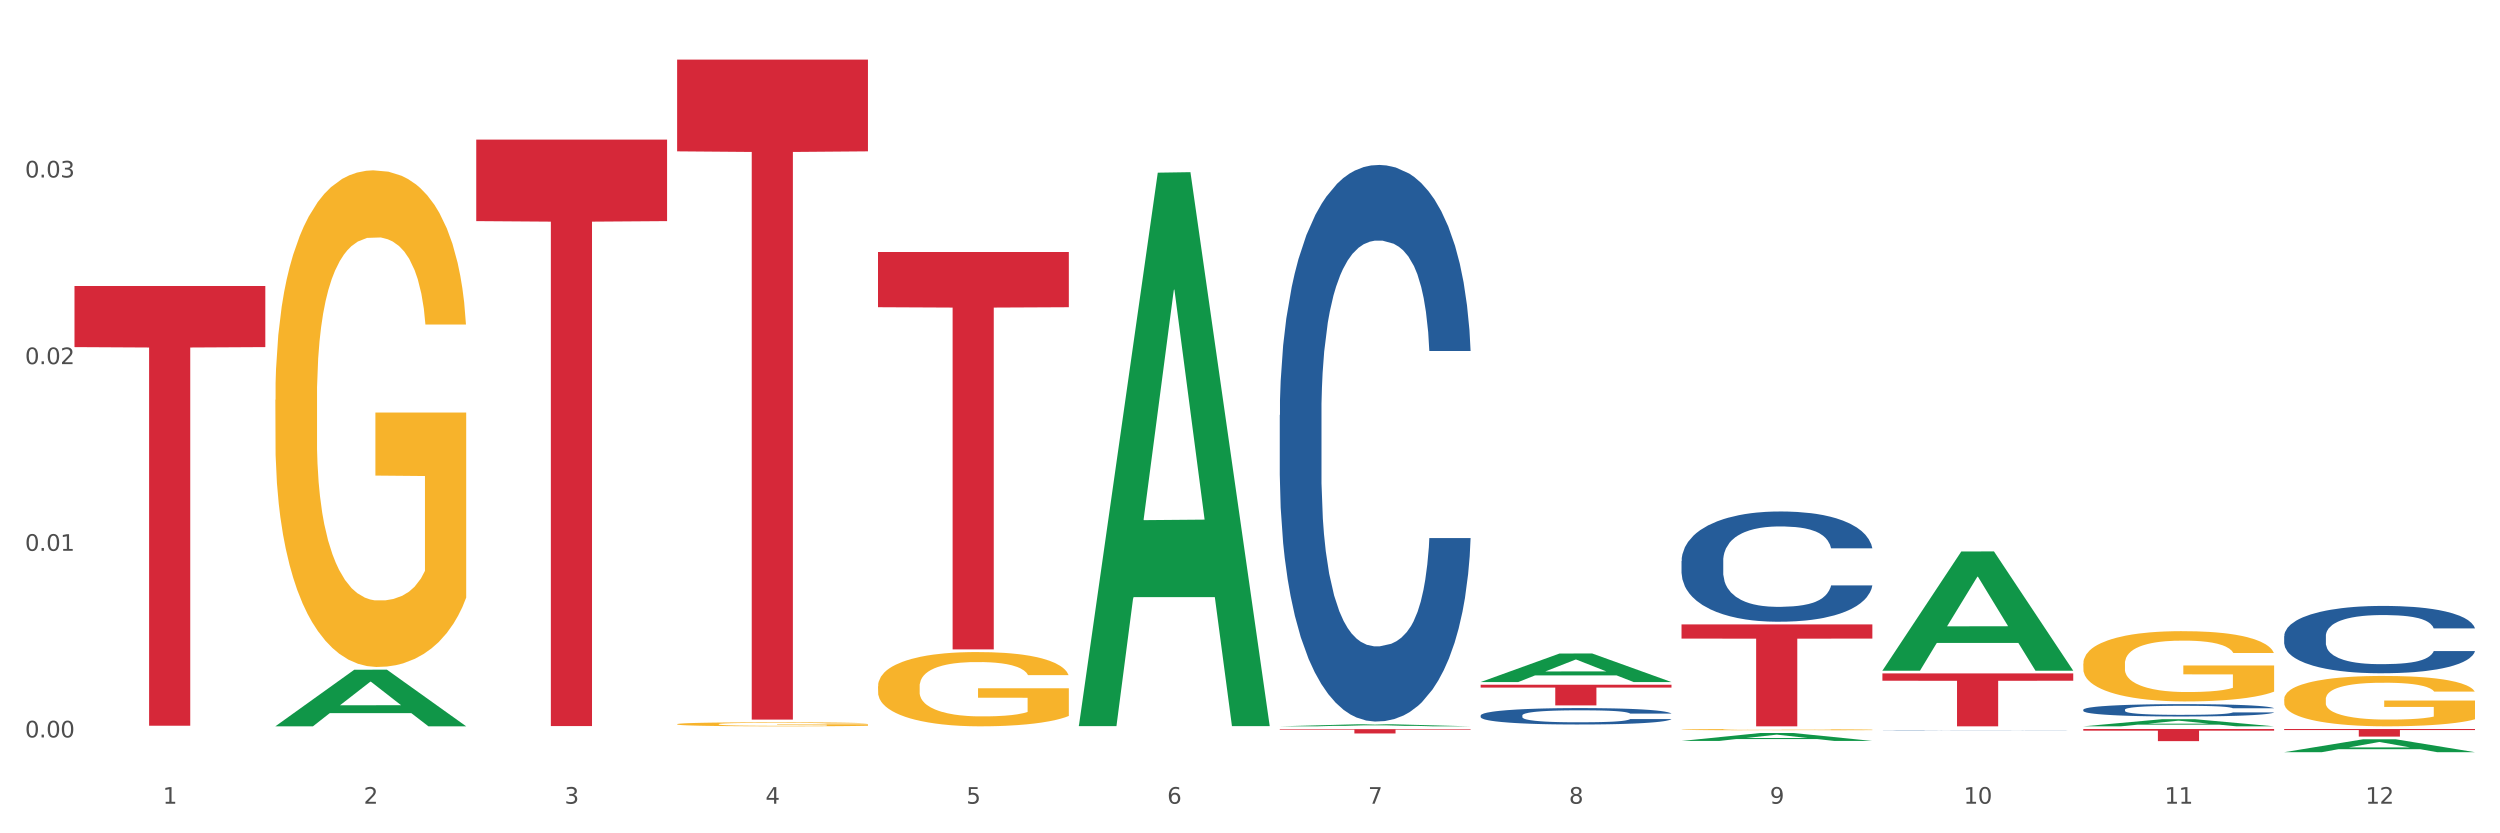 <?xml version="1.0" encoding="utf-8" standalone="no"?>
<!DOCTYPE svg PUBLIC "-//W3C//DTD SVG 1.1//EN"
  "http://www.w3.org/Graphics/SVG/1.1/DTD/svg11.dtd">
<svg xmlns:xlink="http://www.w3.org/1999/xlink" width="1080pt" height="360pt" viewBox="0 0 1080 360" xmlns="http://www.w3.org/2000/svg" version="1.1">
 <rect x="0" y="0" width="1080" height="360" fill="#333333" stroke="none"/>
 <defs>
  <style type="text/css">*{stroke-linejoin: round; stroke-linecap: butt}</style>
 </defs>
 <g id="figure_1">
  <g id="patch_1">
   <path d="M 0 360 
L 1080 360 
L 1080 0 
L 0 0 
z
" style="fill: #ffffff; stroke: #ffffff; stroke-linejoin: miter"/>
  </g>
  <g id="axes_1">
   <g id="matplotlib.axis_1">
    <g id="xtick_1">
     <g id="text_1">
      <!-- 1 -->
      <g style="fill: #4d4d4d" transform="translate(70.342 347.204) scale(0.096 -0.096)">
       <defs>
        <path id="DejaVuSans-31" d="M 794 531 
L 1825 531 
L 1825 4091 
L 703 3866 
L 703 4441 
L 1819 4666 
L 2450 4666 
L 2450 531 
L 3481 531 
L 3481 0 
L 794 0 
L 794 531 
z
" transform="scale(0.016)"/>
       </defs>
       <use xlink:href="#DejaVuSans-31"/>
      </g>
     </g>
    </g>
    <g id="xtick_2">
     <g id="text_2">
      <!-- 2 -->
      <g style="fill: #4d4d4d" transform="translate(157.122 347.204) scale(0.096 -0.096)">
       <defs>
        <path id="DejaVuSans-32" d="M 1228 531 
L 3431 531 
L 3431 0 
L 469 0 
L 469 531 
Q 828 903 1448 1529 
Q 2069 2156 2228 2338 
Q 2531 2678 2651 2914 
Q 2772 3150 2772 3378 
Q 2772 3750 2511 3984 
Q 2250 4219 1831 4219 
Q 1534 4219 1204 4116 
Q 875 4013 500 3803 
L 500 4441 
Q 881 4594 1212 4672 
Q 1544 4750 1819 4750 
Q 2544 4750 2975 4387 
Q 3406 4025 3406 3419 
Q 3406 3131 3298 2873 
Q 3191 2616 2906 2266 
Q 2828 2175 2409 1742 
Q 1991 1309 1228 531 
z
" transform="scale(0.016)"/>
       </defs>
       <use xlink:href="#DejaVuSans-32"/>
      </g>
     </g>
    </g>
    <g id="xtick_3">
     <g id="text_3">
      <!-- 3 -->
      <g style="fill: #4d4d4d" transform="translate(243.902 347.204) scale(0.096 -0.096)">
       <defs>
        <path id="DejaVuSans-33" d="M 2597 2516 
Q 3050 2419 3304 2112 
Q 3559 1806 3559 1356 
Q 3559 666 3084 287 
Q 2609 -91 1734 -91 
Q 1441 -91 1130 -33 
Q 819 25 488 141 
L 488 750 
Q 750 597 1062 519 
Q 1375 441 1716 441 
Q 2309 441 2620 675 
Q 2931 909 2931 1356 
Q 2931 1769 2642 2001 
Q 2353 2234 1838 2234 
L 1294 2234 
L 1294 2753 
L 1863 2753 
Q 2328 2753 2575 2939 
Q 2822 3125 2822 3475 
Q 2822 3834 2567 4026 
Q 2313 4219 1838 4219 
Q 1578 4219 1281 4162 
Q 984 4106 628 3988 
L 628 4550 
Q 988 4650 1302 4700 
Q 1616 4750 1894 4750 
Q 2613 4750 3031 4423 
Q 3450 4097 3450 3541 
Q 3450 3153 3228 2886 
Q 3006 2619 2597 2516 
z
" transform="scale(0.016)"/>
       </defs>
       <use xlink:href="#DejaVuSans-33"/>
      </g>
     </g>
    </g>
    <g id="xtick_4">
     <g id="text_4">
      <!-- 4 -->
      <g style="fill: #4d4d4d" transform="translate(330.683 347.204) scale(0.096 -0.096)">
       <defs>
        <path id="DejaVuSans-34" d="M 2419 4116 
L 825 1625 
L 2419 1625 
L 2419 4116 
z
M 2253 4666 
L 3047 4666 
L 3047 1625 
L 3713 1625 
L 3713 1100 
L 3047 1100 
L 3047 0 
L 2419 0 
L 2419 1100 
L 313 1100 
L 313 1709 
L 2253 4666 
z
" transform="scale(0.016)"/>
       </defs>
       <use xlink:href="#DejaVuSans-34"/>
      </g>
     </g>
    </g>
    <g id="xtick_5">
     <g id="text_5">
      <!-- 5 -->
      <g style="fill: #4d4d4d" transform="translate(417.463 347.204) scale(0.096 -0.096)">
       <defs>
        <path id="DejaVuSans-35" d="M 691 4666 
L 3169 4666 
L 3169 4134 
L 1269 4134 
L 1269 2991 
Q 1406 3038 1543 3061 
Q 1681 3084 1819 3084 
Q 2600 3084 3056 2656 
Q 3513 2228 3513 1497 
Q 3513 744 3044 326 
Q 2575 -91 1722 -91 
Q 1428 -91 1123 -41 
Q 819 9 494 109 
L 494 744 
Q 775 591 1075 516 
Q 1375 441 1709 441 
Q 2250 441 2565 725 
Q 2881 1009 2881 1497 
Q 2881 1984 2565 2268 
Q 2250 2553 1709 2553 
Q 1456 2553 1204 2497 
Q 953 2441 691 2322 
L 691 4666 
z
" transform="scale(0.016)"/>
       </defs>
       <use xlink:href="#DejaVuSans-35"/>
      </g>
     </g>
    </g>
    <g id="xtick_6">
     <g id="text_6">
      <!-- 6 -->
      <g style="fill: #4d4d4d" transform="translate(504.243 347.204) scale(0.096 -0.096)">
       <defs>
        <path id="DejaVuSans-36" d="M 2113 2584 
Q 1688 2584 1439 2293 
Q 1191 2003 1191 1497 
Q 1191 994 1439 701 
Q 1688 409 2113 409 
Q 2538 409 2786 701 
Q 3034 994 3034 1497 
Q 3034 2003 2786 2293 
Q 2538 2584 2113 2584 
z
M 3366 4563 
L 3366 3988 
Q 3128 4100 2886 4159 
Q 2644 4219 2406 4219 
Q 1781 4219 1451 3797 
Q 1122 3375 1075 2522 
Q 1259 2794 1537 2939 
Q 1816 3084 2150 3084 
Q 2853 3084 3261 2657 
Q 3669 2231 3669 1497 
Q 3669 778 3244 343 
Q 2819 -91 2113 -91 
Q 1303 -91 875 529 
Q 447 1150 447 2328 
Q 447 3434 972 4092 
Q 1497 4750 2381 4750 
Q 2619 4750 2861 4703 
Q 3103 4656 3366 4563 
z
" transform="scale(0.016)"/>
       </defs>
       <use xlink:href="#DejaVuSans-36"/>
      </g>
     </g>
    </g>
    <g id="xtick_7">
     <g id="text_7">
      <!-- 7 -->
      <g style="fill: #4d4d4d" transform="translate(591.024 347.204) scale(0.096 -0.096)">
       <defs>
        <path id="DejaVuSans-37" d="M 525 4666 
L 3525 4666 
L 3525 4397 
L 1831 0 
L 1172 0 
L 2766 4134 
L 525 4134 
L 525 4666 
z
" transform="scale(0.016)"/>
       </defs>
       <use xlink:href="#DejaVuSans-37"/>
      </g>
     </g>
    </g>
    <g id="xtick_8">
     <g id="text_8">
      <!-- 8 -->
      <g style="fill: #4d4d4d" transform="translate(677.804 347.204) scale(0.096 -0.096)">
       <defs>
        <path id="DejaVuSans-38" d="M 2034 2216 
Q 1584 2216 1326 1975 
Q 1069 1734 1069 1313 
Q 1069 891 1326 650 
Q 1584 409 2034 409 
Q 2484 409 2743 651 
Q 3003 894 3003 1313 
Q 3003 1734 2745 1975 
Q 2488 2216 2034 2216 
z
M 1403 2484 
Q 997 2584 770 2862 
Q 544 3141 544 3541 
Q 544 4100 942 4425 
Q 1341 4750 2034 4750 
Q 2731 4750 3128 4425 
Q 3525 4100 3525 3541 
Q 3525 3141 3298 2862 
Q 3072 2584 2669 2484 
Q 3125 2378 3379 2068 
Q 3634 1759 3634 1313 
Q 3634 634 3220 271 
Q 2806 -91 2034 -91 
Q 1263 -91 848 271 
Q 434 634 434 1313 
Q 434 1759 690 2068 
Q 947 2378 1403 2484 
z
M 1172 3481 
Q 1172 3119 1398 2916 
Q 1625 2713 2034 2713 
Q 2441 2713 2670 2916 
Q 2900 3119 2900 3481 
Q 2900 3844 2670 4047 
Q 2441 4250 2034 4250 
Q 1625 4250 1398 4047 
Q 1172 3844 1172 3481 
z
" transform="scale(0.016)"/>
       </defs>
       <use xlink:href="#DejaVuSans-38"/>
      </g>
     </g>
    </g>
    <g id="xtick_9">
     <g id="text_9">
      <!-- 9 -->
      <g style="fill: #4d4d4d" transform="translate(764.584 347.204) scale(0.096 -0.096)">
       <defs>
        <path id="DejaVuSans-39" d="M 703 97 
L 703 672 
Q 941 559 1184 500 
Q 1428 441 1663 441 
Q 2288 441 2617 861 
Q 2947 1281 2994 2138 
Q 2813 1869 2534 1725 
Q 2256 1581 1919 1581 
Q 1219 1581 811 2004 
Q 403 2428 403 3163 
Q 403 3881 828 4315 
Q 1253 4750 1959 4750 
Q 2769 4750 3195 4129 
Q 3622 3509 3622 2328 
Q 3622 1225 3098 567 
Q 2575 -91 1691 -91 
Q 1453 -91 1209 -44 
Q 966 3 703 97 
z
M 1959 2075 
Q 2384 2075 2632 2365 
Q 2881 2656 2881 3163 
Q 2881 3666 2632 3958 
Q 2384 4250 1959 4250 
Q 1534 4250 1286 3958 
Q 1038 3666 1038 3163 
Q 1038 2656 1286 2365 
Q 1534 2075 1959 2075 
z
" transform="scale(0.016)"/>
       </defs>
       <use xlink:href="#DejaVuSans-39"/>
      </g>
     </g>
    </g>
    <g id="xtick_10">
     <g id="text_10">
      <!-- 10 -->
      <g style="fill: #4d4d4d" transform="translate(848.311 347.204) scale(0.096 -0.096)">
       <defs>
        <path id="DejaVuSans-30" d="M 2034 4250 
Q 1547 4250 1301 3770 
Q 1056 3291 1056 2328 
Q 1056 1369 1301 889 
Q 1547 409 2034 409 
Q 2525 409 2770 889 
Q 3016 1369 3016 2328 
Q 3016 3291 2770 3770 
Q 2525 4250 2034 4250 
z
M 2034 4750 
Q 2819 4750 3233 4129 
Q 3647 3509 3647 2328 
Q 3647 1150 3233 529 
Q 2819 -91 2034 -91 
Q 1250 -91 836 529 
Q 422 1150 422 2328 
Q 422 3509 836 4129 
Q 1250 4750 2034 4750 
z
" transform="scale(0.016)"/>
       </defs>
       <use xlink:href="#DejaVuSans-31"/>
       <use xlink:href="#DejaVuSans-30" transform="translate(63.623 0)"/>
      </g>
     </g>
    </g>
    <g id="xtick_11">
     <g id="text_11">
      <!-- 11 -->
      <g style="fill: #4d4d4d" transform="translate(935.091 347.204) scale(0.096 -0.096)">
       <use xlink:href="#DejaVuSans-31"/>
       <use xlink:href="#DejaVuSans-31" transform="translate(63.623 0)"/>
      </g>
     </g>
    </g>
    <g id="xtick_12">
     <g id="text_12">
      <!-- 12 -->
      <g style="fill: #4d4d4d" transform="translate(1021.871 347.204) scale(0.096 -0.096)">
       <use xlink:href="#DejaVuSans-31"/>
       <use xlink:href="#DejaVuSans-32" transform="translate(63.623 0)"/>
      </g>
     </g>
    </g>
    <g id="xtick_13"/>
    <g id="xtick_14"/>
    <g id="xtick_15"/>
    <g id="xtick_16"/>
    <g id="xtick_17"/>
    <g id="xtick_18"/>
    <g id="xtick_19"/>
    <g id="xtick_20"/>
    <g id="xtick_21"/>
    <g id="xtick_22"/>
    <g id="xtick_23"/>
   </g>
   <g id="matplotlib.axis_2">
    <g id="ytick_1">
     <g id="text_13">
      <!-- 0.00 -->
      <g style="fill: #4d4d4d" transform="translate(10.8 318.578) scale(0.096 -0.096)">
       <defs>
        <path id="DejaVuSans-2e" d="M 684 794 
L 1344 794 
L 1344 0 
L 684 0 
L 684 794 
z
" transform="scale(0.016)"/>
       </defs>
       <use xlink:href="#DejaVuSans-30"/>
       <use xlink:href="#DejaVuSans-2e" transform="translate(63.623 0)"/>
       <use xlink:href="#DejaVuSans-30" transform="translate(95.41 0)"/>
       <use xlink:href="#DejaVuSans-30" transform="translate(159.033 0)"/>
      </g>
     </g>
    </g>
    <g id="ytick_2">
     <g id="text_14">
      <!-- 0.01 -->
      <g style="fill: #4d4d4d" transform="translate(10.8 237.946) scale(0.096 -0.096)">
       <use xlink:href="#DejaVuSans-30"/>
       <use xlink:href="#DejaVuSans-2e" transform="translate(63.623 0)"/>
       <use xlink:href="#DejaVuSans-30" transform="translate(95.41 0)"/>
       <use xlink:href="#DejaVuSans-31" transform="translate(159.033 0)"/>
      </g>
     </g>
    </g>
    <g id="ytick_3">
     <g id="text_15">
      <!-- 0.02 -->
      <g style="fill: #4d4d4d" transform="translate(10.8 157.313) scale(0.096 -0.096)">
       <use xlink:href="#DejaVuSans-30"/>
       <use xlink:href="#DejaVuSans-2e" transform="translate(63.623 0)"/>
       <use xlink:href="#DejaVuSans-30" transform="translate(95.41 0)"/>
       <use xlink:href="#DejaVuSans-32" transform="translate(159.033 0)"/>
      </g>
     </g>
    </g>
    <g id="ytick_4">
     <g id="text_16">
      <!-- 0.03 -->
      <g style="fill: #4d4d4d" transform="translate(10.8 76.681) scale(0.096 -0.096)">
       <use xlink:href="#DejaVuSans-30"/>
       <use xlink:href="#DejaVuSans-2e" transform="translate(63.623 0)"/>
       <use xlink:href="#DejaVuSans-30" transform="translate(95.41 0)"/>
       <use xlink:href="#DejaVuSans-33" transform="translate(159.033 0)"/>
      </g>
     </g>
    </g>
    <g id="ytick_5"/>
    <g id="ytick_6"/>
    <g id="ytick_7"/>
    <g id="ytick_8"/>
   </g>
   <g id="PolyCollection_1">
    <path d="M 118.955 313.729 
L 119.04 313.706 
L 153.037 289.323 
L 167.145 289.3 
L 201.397 313.775 
L 185.078 313.775 
L 177.684 308.075 
L 142.583 308.075 
L 142.328 308.167 
L 135.189 313.775 
L 118.955 313.775 
L 118.955 313.729 
L 147.002 304.674 
L 173.265 304.651 
L 160.261 294.516 
L 160.091 294.47 
L 159.921 294.539 
L 146.917 304.651 
L 147.002 304.674 
L 118.955 313.729 
z
" clip-path="url(#p50fac5cbfc)" style="fill: #109648"/>
    <path d="M 32.175 123.548 
L 114.616 123.548 
L 114.616 149.947 
L 82.187 150.125 
L 82.187 313.516 
L 64.409 313.516 
L 64.409 150.125 
L 32.175 149.947 
L 32.175 123.726 
L 32.175 123.548 
z
" clip-path="url(#p50fac5cbfc)" style="fill: #d62839"/>
    <path d="M 205.736 60.308 
L 288.177 60.308 
L 288.177 95.517 
L 255.747 95.755 
L 255.747 313.668 
L 237.97 313.668 
L 237.97 95.755 
L 205.736 95.517 
L 205.736 60.546 
L 205.736 60.308 
z
" clip-path="url(#p50fac5cbfc)" style="fill: #d62839"/>
    <path d="M 292.516 25.759 
L 374.957 25.759 
L 374.957 65.38 
L 342.528 65.648 
L 342.528 310.867 
L 324.75 310.867 
L 324.75 65.648 
L 292.516 65.38 
L 292.516 26.027 
L 292.516 25.759 
z
" clip-path="url(#p50fac5cbfc)" style="fill: #d62839"/>
    <path d="M 379.296 108.858 
L 461.738 108.858 
L 461.738 132.715 
L 429.308 132.876 
L 429.308 280.532 
L 411.531 280.532 
L 411.531 132.876 
L 379.296 132.715 
L 379.296 109.019 
L 379.296 108.858 
z
" clip-path="url(#p50fac5cbfc)" style="fill: #d62839"/>
    <path d="M 552.857 314.998 
L 635.298 314.998 
L 635.298 315.257 
L 602.869 315.258 
L 602.869 316.86 
L 585.091 316.86 
L 585.091 315.258 
L 552.857 315.257 
L 552.857 315 
L 552.857 314.998 
z
" clip-path="url(#p50fac5cbfc)" style="fill: #d62839"/>
    <path d="M 639.637 295.81 
L 722.079 295.81 
L 722.079 297.05 
L 689.649 297.058 
L 689.649 304.735 
L 671.872 304.735 
L 671.872 297.058 
L 639.637 297.05 
L 639.637 295.818 
L 639.637 295.81 
z
" clip-path="url(#p50fac5cbfc)" style="fill: #d62839"/>
    <path d="M 726.418 269.748 
L 808.859 269.748 
L 808.859 275.867 
L 776.429 275.908 
L 776.429 313.775 
L 758.652 313.775 
L 758.652 275.908 
L 726.418 275.867 
L 726.418 269.79 
L 726.418 269.748 
z
" clip-path="url(#p50fac5cbfc)" style="fill: #d62839"/>
    <path d="M 986.759 302.065 
L 986.856 302.045 
L 986.856 301.329 
L 987.051 300.713 
L 988.024 299.222 
L 989.484 297.989 
L 990.555 297.333 
L 991.625 296.796 
L 992.891 296.26 
L 994.448 295.703 
L 997.271 294.888 
L 999.023 294.47 
L 1001.164 294.033 
L 1005.057 293.397 
L 1007.88 293.039 
L 1010.8 292.741 
L 1015.569 292.383 
L 1018.684 292.224 
L 1021.993 292.105 
L 1025.984 292.025 
L 1029.001 292.005 
L 1035.62 292.065 
L 1041.265 292.244 
L 1043.991 292.383 
L 1047.495 292.622 
L 1049.344 292.781 
L 1052.361 293.099 
L 1055.476 293.516 
L 1057.617 293.874 
L 1060.829 294.55 
L 1063.263 295.226 
L 1065.501 296.061 
L 1066.669 296.637 
L 1067.545 297.174 
L 1068.324 297.791 
L 1069.103 298.765 
L 1051.583 298.765 
L 1050.901 298.069 
L 1049.831 297.413 
L 1048.273 296.777 
L 1046.911 296.379 
L 1044.575 295.882 
L 1042.433 295.564 
L 1040.195 295.325 
L 1037.469 295.127 
L 1035.328 295.027 
L 1032.311 294.948 
L 1026.373 294.967 
L 1022.383 295.127 
L 1019.657 295.325 
L 1017.905 295.504 
L 1016.348 295.703 
L 1014.596 295.981 
L 1012.552 296.399 
L 1011.092 296.777 
L 1009.632 297.254 
L 1008.464 297.731 
L 1007.393 298.288 
L 1006.517 298.884 
L 1005.836 299.5 
L 1005.252 300.256 
L 1004.765 301.508 
L 1004.765 304.232 
L 1004.96 304.848 
L 1005.447 305.663 
L 1006.031 306.28 
L 1007.004 307.015 
L 1007.88 307.512 
L 1009.535 308.228 
L 1011.384 308.824 
L 1012.844 309.202 
L 1014.304 309.52 
L 1016.835 309.957 
L 1019.657 310.315 
L 1022.091 310.534 
L 1025.4 310.733 
L 1027.639 310.812 
L 1029.585 310.852 
L 1034.355 310.852 
L 1037.761 310.792 
L 1041.557 310.653 
L 1044.477 310.474 
L 1046.911 310.256 
L 1049.636 309.898 
L 1051.388 309.56 
L 1051.388 305.405 
L 1029.975 305.385 
L 1029.975 302.621 
L 1069.2 302.621 
L 1069.2 310.733 
L 1067.545 311.15 
L 1065.696 311.528 
L 1063.749 311.866 
L 1060.829 312.283 
L 1057.325 312.681 
L 1054.211 312.959 
L 1050.901 313.198 
L 1047.008 313.417 
L 1041.947 313.615 
L 1038.832 313.695 
L 1034.939 313.755 
L 1030.364 313.775 
L 1026.373 313.735 
L 1022.48 313.635 
L 1018.392 313.456 
L 1014.401 313.198 
L 1011.384 312.94 
L 1008.367 312.621 
L 1005.155 312.204 
L 1002.624 311.806 
L 1000.677 311.448 
L 998.536 310.991 
L 996.2 310.395 
L 994.448 309.858 
L 992.891 309.301 
L 991.236 308.586 
L 990.068 307.969 
L 988.9 307.194 
L 988.219 306.617 
L 987.44 305.723 
L 986.856 304.47 
L 986.759 302.065 
z
" clip-path="url(#p50fac5cbfc)" style="fill: #f7b32b"/>
    <path d="M 899.978 314.931 
L 982.42 314.931 
L 982.42 315.657 
L 949.99 315.662 
L 949.99 320.157 
L 932.213 320.157 
L 932.213 315.662 
L 899.978 315.657 
L 899.978 314.936 
L 899.978 314.931 
z
" clip-path="url(#p50fac5cbfc)" style="fill: #d62839"/>
    <path d="M 986.759 274.828 
L 986.856 274.802 
L 986.856 274.058 
L 987.148 273.048 
L 988.22 271.189 
L 989.585 269.78 
L 991.923 268.133 
L 993.19 267.442 
L 994.847 266.672 
L 998.258 265.423 
L 1002.156 264.361 
L 1004.884 263.776 
L 1006.93 263.404 
L 1011.511 262.74 
L 1014.142 262.448 
L 1016.87 262.209 
L 1019.209 262.049 
L 1023.107 261.863 
L 1026.225 261.784 
L 1029.831 261.757 
L 1032.852 261.784 
L 1036.847 261.89 
L 1042.694 262.209 
L 1044.935 262.395 
L 1047.956 262.713 
L 1051.075 263.139 
L 1053.608 263.564 
L 1056.532 264.175 
L 1059.553 264.972 
L 1062.476 265.981 
L 1064.522 266.911 
L 1066.179 267.894 
L 1067.641 269.09 
L 1068.713 270.391 
L 1069.2 271.481 
L 1051.367 271.481 
L 1050.88 270.498 
L 1049.905 269.435 
L 1048.931 268.718 
L 1047.859 268.133 
L 1046.202 267.469 
L 1044.74 267.044 
L 1042.304 266.539 
L 1040.063 266.22 
L 1038.211 266.034 
L 1035.97 265.875 
L 1031.195 265.716 
L 1027.784 265.716 
L 1025.641 265.769 
L 1023.009 265.902 
L 1020.768 266.088 
L 1018.137 266.406 
L 1016.091 266.752 
L 1014.044 267.203 
L 1012.875 267.522 
L 1011.121 268.107 
L 1009.951 268.585 
L 1008.392 269.408 
L 1007.515 269.993 
L 1005.956 271.507 
L 1005.274 272.623 
L 1004.982 273.394 
L 1004.787 274.244 
L 1004.787 278.388 
L 1005.371 280.248 
L 1005.859 281.045 
L 1006.638 281.948 
L 1008.1 283.117 
L 1010.244 284.26 
L 1012.485 285.083 
L 1014.337 285.588 
L 1016.091 285.96 
L 1017.845 286.252 
L 1019.989 286.518 
L 1021.743 286.677 
L 1024.374 286.837 
L 1027.492 286.917 
L 1029.928 286.917 
L 1034.898 286.784 
L 1037.139 286.651 
L 1039.283 286.465 
L 1041.622 286.173 
L 1043.474 285.854 
L 1044.546 285.615 
L 1046.3 285.11 
L 1047.664 284.579 
L 1048.833 283.968 
L 1049.613 283.436 
L 1050.49 282.639 
L 1051.172 281.736 
L 1051.367 281.258 
L 1069.2 281.258 
L 1068.81 282.214 
L 1068.128 283.144 
L 1066.764 284.393 
L 1065.692 285.11 
L 1064.035 285.987 
L 1062.281 286.731 
L 1059.845 287.554 
L 1057.604 288.165 
L 1055.265 288.697 
L 1052.731 289.175 
L 1048.151 289.839 
L 1046.495 290.025 
L 1042.986 290.344 
L 1040.258 290.53 
L 1036.262 290.716 
L 1032.17 290.822 
L 1027.882 290.849 
L 1024.081 290.795 
L 1019.891 290.636 
L 1017.26 290.477 
L 1014.337 290.238 
L 1010.926 289.866 
L 1007.71 289.414 
L 1004.689 288.883 
L 1001.863 288.272 
L 999.232 287.581 
L 995.821 286.438 
L 993.288 285.322 
L 991.436 284.286 
L 990.169 283.41 
L 988.903 282.294 
L 988.22 281.523 
L 987.148 279.664 
L 986.759 277.937 
L 986.759 274.828 
z
" clip-path="url(#p50fac5cbfc)" style="fill: #255c99"/>
    <path d="M 899.978 306.586 
L 900.076 306.581 
L 900.076 306.444 
L 900.368 306.258 
L 901.44 305.916 
L 902.804 305.657 
L 905.143 305.354 
L 906.41 305.227 
L 908.067 305.085 
L 911.477 304.855 
L 915.375 304.66 
L 918.104 304.552 
L 920.15 304.484 
L 924.73 304.362 
L 927.361 304.308 
L 930.09 304.264 
L 932.429 304.235 
L 936.327 304.2 
L 939.445 304.186 
L 943.051 304.181 
L 946.071 304.186 
L 950.067 304.205 
L 955.914 304.264 
L 958.155 304.298 
L 961.176 304.357 
L 964.294 304.435 
L 966.828 304.513 
L 969.751 304.626 
L 972.772 304.772 
L 975.696 304.958 
L 977.742 305.129 
L 979.399 305.31 
L 980.86 305.53 
L 981.932 305.77 
L 982.42 305.97 
L 964.587 305.97 
L 964.099 305.789 
L 963.125 305.594 
L 962.15 305.462 
L 961.078 305.354 
L 959.422 305.232 
L 957.96 305.154 
L 955.524 305.061 
L 953.283 305.002 
L 951.431 304.968 
L 949.19 304.939 
L 944.415 304.909 
L 941.004 304.909 
L 938.86 304.919 
L 936.229 304.943 
L 933.988 304.978 
L 931.357 305.036 
L 929.31 305.1 
L 927.264 305.183 
L 926.095 305.242 
L 924.34 305.349 
L 923.171 305.437 
L 921.612 305.589 
L 920.735 305.696 
L 919.176 305.975 
L 918.494 306.18 
L 918.201 306.322 
L 918.006 306.478 
L 918.006 307.241 
L 918.591 307.583 
L 919.078 307.73 
L 919.858 307.896 
L 921.32 308.111 
L 923.463 308.321 
L 925.705 308.473 
L 927.556 308.566 
L 929.31 308.634 
L 931.064 308.688 
L 933.208 308.737 
L 934.962 308.766 
L 937.593 308.796 
L 940.712 308.81 
L 943.148 308.81 
L 948.118 308.786 
L 950.359 308.761 
L 952.503 308.727 
L 954.842 308.673 
L 956.693 308.615 
L 957.765 308.571 
L 959.519 308.478 
L 960.884 308.38 
L 962.053 308.268 
L 962.833 308.17 
L 963.71 308.023 
L 964.392 307.857 
L 964.587 307.769 
L 982.42 307.769 
L 982.03 307.945 
L 981.348 308.116 
L 979.983 308.346 
L 978.912 308.478 
L 977.255 308.639 
L 975.501 308.776 
L 973.065 308.928 
L 970.823 309.04 
L 968.485 309.138 
L 965.951 309.226 
L 961.371 309.348 
L 959.714 309.382 
L 956.206 309.441 
L 953.477 309.475 
L 949.482 309.509 
L 945.389 309.529 
L 941.102 309.534 
L 937.301 309.524 
L 933.111 309.495 
L 930.48 309.465 
L 927.556 309.421 
L 924.146 309.353 
L 920.93 309.27 
L 917.909 309.172 
L 915.083 309.059 
L 912.452 308.932 
L 909.041 308.722 
L 906.507 308.517 
L 904.656 308.326 
L 903.389 308.165 
L 902.122 307.96 
L 901.44 307.818 
L 900.368 307.476 
L 899.978 307.158 
L 899.978 306.586 
z
" clip-path="url(#p50fac5cbfc)" style="fill: #255c99"/>
    <path d="M 813.198 315.581 
L 813.295 315.581 
L 813.295 315.577 
L 813.588 315.572 
L 814.66 315.562 
L 816.024 315.555 
L 818.363 315.546 
L 819.63 315.543 
L 821.286 315.539 
L 824.697 315.532 
L 828.595 315.527 
L 831.323 315.524 
L 833.37 315.522 
L 837.95 315.518 
L 840.581 315.517 
L 843.31 315.515 
L 845.648 315.515 
L 849.546 315.514 
L 852.665 315.513 
L 856.27 315.513 
L 859.291 315.513 
L 863.286 315.514 
L 869.133 315.515 
L 871.375 315.516 
L 874.396 315.518 
L 877.514 315.52 
L 880.048 315.522 
L 882.971 315.526 
L 885.992 315.53 
L 888.915 315.535 
L 890.962 315.54 
L 892.618 315.545 
L 894.08 315.551 
L 895.152 315.558 
L 895.639 315.564 
L 877.806 315.564 
L 877.319 315.559 
L 876.345 315.553 
L 875.37 315.549 
L 874.298 315.546 
L 872.642 315.543 
L 871.18 315.541 
L 868.744 315.538 
L 866.502 315.536 
L 864.651 315.535 
L 862.409 315.534 
L 857.634 315.534 
L 854.224 315.534 
L 852.08 315.534 
L 849.449 315.535 
L 847.207 315.536 
L 844.576 315.537 
L 842.53 315.539 
L 840.484 315.541 
L 839.314 315.543 
L 837.56 315.546 
L 836.391 315.549 
L 834.832 315.553 
L 833.955 315.556 
L 832.395 315.564 
L 831.713 315.57 
L 831.421 315.574 
L 831.226 315.578 
L 831.226 315.6 
L 831.811 315.609 
L 832.298 315.613 
L 833.077 315.618 
L 834.539 315.624 
L 836.683 315.63 
L 838.924 315.634 
L 840.776 315.637 
L 842.53 315.639 
L 844.284 315.641 
L 846.428 315.642 
L 848.182 315.643 
L 850.813 315.644 
L 853.931 315.644 
L 856.368 315.644 
L 861.338 315.643 
L 863.579 315.643 
L 865.723 315.642 
L 868.061 315.64 
L 869.913 315.638 
L 870.985 315.637 
L 872.739 315.635 
L 874.103 315.632 
L 875.273 315.629 
L 876.052 315.626 
L 876.929 315.622 
L 877.611 315.617 
L 877.806 315.615 
L 895.639 315.615 
L 895.25 315.619 
L 894.567 315.624 
L 893.203 315.631 
L 892.131 315.635 
L 890.475 315.639 
L 888.72 315.643 
L 886.284 315.647 
L 884.043 315.65 
L 881.704 315.653 
L 879.171 315.656 
L 874.59 315.659 
L 872.934 315.66 
L 869.426 315.662 
L 866.697 315.663 
L 862.702 315.664 
L 858.609 315.664 
L 854.321 315.664 
L 850.521 315.664 
L 846.33 315.663 
L 843.699 315.663 
L 840.776 315.661 
L 837.365 315.659 
L 834.149 315.657 
L 831.129 315.654 
L 828.303 315.651 
L 825.671 315.647 
L 822.261 315.641 
L 819.727 315.636 
L 817.876 315.63 
L 816.609 315.626 
L 815.342 315.62 
L 814.66 315.616 
L 813.588 315.606 
L 813.198 315.597 
L 813.198 315.581 
z
" clip-path="url(#p50fac5cbfc)" style="fill: #255c99"/>
    <path d="M 726.418 242.359 
L 726.515 242.315 
L 726.515 241.097 
L 726.807 239.444 
L 727.879 236.398 
L 729.244 234.093 
L 731.582 231.395 
L 732.849 230.264 
L 734.506 229.003 
L 737.917 226.958 
L 741.815 225.218 
L 744.543 224.261 
L 746.589 223.652 
L 751.17 222.564 
L 753.801 222.085 
L 756.529 221.694 
L 758.868 221.433 
L 762.766 221.128 
L 765.884 220.998 
L 769.49 220.954 
L 772.511 220.998 
L 776.506 221.172 
L 782.353 221.694 
L 784.594 221.998 
L 787.615 222.52 
L 790.734 223.217 
L 793.267 223.913 
L 796.191 224.913 
L 799.212 226.218 
L 802.135 227.872 
L 804.181 229.394 
L 805.838 231.004 
L 807.3 232.962 
L 808.372 235.093 
L 808.859 236.877 
L 791.026 236.877 
L 790.539 235.267 
L 789.564 233.527 
L 788.59 232.352 
L 787.518 231.395 
L 785.861 230.308 
L 784.399 229.612 
L 781.963 228.785 
L 779.722 228.263 
L 777.87 227.959 
L 775.629 227.698 
L 770.854 227.436 
L 767.443 227.436 
L 765.3 227.523 
L 762.668 227.741 
L 760.427 228.046 
L 757.796 228.568 
L 755.75 229.133 
L 753.703 229.873 
L 752.534 230.395 
L 750.78 231.352 
L 749.61 232.135 
L 748.051 233.484 
L 747.174 234.441 
L 745.615 236.92 
L 744.933 238.748 
L 744.641 240.009 
L 744.446 241.401 
L 744.446 248.188 
L 745.03 251.233 
L 745.518 252.539 
L 746.297 254.018 
L 747.759 255.932 
L 749.903 257.803 
L 752.144 259.151 
L 753.996 259.978 
L 755.75 260.587 
L 757.504 261.065 
L 759.648 261.5 
L 761.402 261.762 
L 764.033 262.023 
L 767.151 262.153 
L 769.587 262.153 
L 774.557 261.936 
L 776.798 261.718 
L 778.942 261.413 
L 781.281 260.935 
L 783.133 260.413 
L 784.205 260.021 
L 785.959 259.195 
L 787.323 258.325 
L 788.492 257.324 
L 789.272 256.454 
L 790.149 255.149 
L 790.831 253.67 
L 791.026 252.887 
L 808.859 252.887 
L 808.469 254.453 
L 807.787 255.975 
L 806.423 258.02 
L 805.351 259.195 
L 803.694 260.63 
L 801.94 261.849 
L 799.504 263.197 
L 797.263 264.198 
L 794.924 265.068 
L 792.39 265.851 
L 787.81 266.939 
L 786.154 267.243 
L 782.645 267.765 
L 779.917 268.07 
L 775.921 268.374 
L 771.829 268.548 
L 767.541 268.592 
L 763.74 268.505 
L 759.55 268.244 
L 756.919 267.983 
L 753.996 267.591 
L 750.585 266.982 
L 747.369 266.242 
L 744.348 265.372 
L 741.522 264.372 
L 738.891 263.241 
L 735.48 261.37 
L 732.947 259.543 
L 731.095 257.846 
L 729.828 256.41 
L 728.562 254.583 
L 727.879 253.322 
L 726.807 250.276 
L 726.418 247.449 
L 726.418 242.359 
z
" clip-path="url(#p50fac5cbfc)" style="fill: #255c99"/>
    <path d="M 639.637 309.08 
L 639.735 309.073 
L 639.735 308.892 
L 640.027 308.645 
L 641.099 308.192 
L 642.463 307.849 
L 644.802 307.447 
L 646.069 307.278 
L 647.726 307.091 
L 651.136 306.786 
L 655.034 306.527 
L 657.763 306.384 
L 659.809 306.294 
L 664.389 306.132 
L 667.02 306.06 
L 669.749 306.002 
L 672.088 305.963 
L 675.986 305.918 
L 679.104 305.898 
L 682.71 305.892 
L 685.73 305.898 
L 689.726 305.924 
L 695.573 306.002 
L 697.814 306.047 
L 700.835 306.125 
L 703.953 306.229 
L 706.487 306.333 
L 709.41 306.482 
L 712.431 306.676 
L 715.355 306.922 
L 717.401 307.149 
L 719.058 307.389 
L 720.519 307.68 
L 721.591 307.998 
L 722.079 308.263 
L 704.246 308.263 
L 703.758 308.024 
L 702.784 307.764 
L 701.809 307.589 
L 700.737 307.447 
L 699.081 307.285 
L 697.619 307.181 
L 695.183 307.058 
L 692.942 306.98 
L 691.09 306.935 
L 688.849 306.896 
L 684.074 306.857 
L 680.663 306.857 
L 678.519 306.87 
L 675.888 306.903 
L 673.647 306.948 
L 671.016 307.026 
L 668.969 307.11 
L 666.923 307.22 
L 665.754 307.298 
L 663.999 307.44 
L 662.83 307.557 
L 661.271 307.758 
L 660.394 307.9 
L 658.835 308.27 
L 658.153 308.542 
L 657.86 308.73 
L 657.665 308.937 
L 657.665 309.948 
L 658.25 310.401 
L 658.737 310.596 
L 659.517 310.816 
L 660.979 311.101 
L 663.122 311.38 
L 665.364 311.58 
L 667.215 311.703 
L 668.969 311.794 
L 670.723 311.865 
L 672.867 311.93 
L 674.621 311.969 
L 677.252 312.008 
L 680.371 312.027 
L 682.807 312.027 
L 687.777 311.995 
L 690.018 311.963 
L 692.162 311.917 
L 694.501 311.846 
L 696.352 311.768 
L 697.424 311.71 
L 699.178 311.587 
L 700.543 311.457 
L 701.712 311.308 
L 702.492 311.179 
L 703.369 310.984 
L 704.051 310.764 
L 704.246 310.647 
L 722.079 310.647 
L 721.689 310.881 
L 721.007 311.107 
L 719.642 311.412 
L 718.571 311.587 
L 716.914 311.801 
L 715.16 311.982 
L 712.724 312.183 
L 710.482 312.332 
L 708.144 312.462 
L 705.61 312.578 
L 701.03 312.74 
L 699.373 312.785 
L 695.865 312.863 
L 693.136 312.909 
L 689.141 312.954 
L 685.048 312.98 
L 680.761 312.986 
L 676.96 312.973 
L 672.77 312.934 
L 670.139 312.896 
L 667.215 312.837 
L 663.805 312.747 
L 660.589 312.636 
L 657.568 312.507 
L 654.742 312.358 
L 652.111 312.189 
L 648.7 311.911 
L 646.166 311.639 
L 644.315 311.386 
L 643.048 311.172 
L 641.781 310.9 
L 641.099 310.712 
L 640.027 310.259 
L 639.637 309.838 
L 639.637 309.08 
z
" clip-path="url(#p50fac5cbfc)" style="fill: #255c99"/>
    <path d="M 552.857 179.295 
L 552.954 179.076 
L 552.954 172.927 
L 553.247 164.582 
L 554.319 149.21 
L 555.683 137.571 
L 558.022 123.956 
L 559.289 118.246 
L 560.945 111.878 
L 564.356 101.557 
L 568.254 92.773 
L 570.982 87.942 
L 573.029 84.867 
L 577.609 79.377 
L 580.24 76.962 
L 582.969 74.985 
L 585.307 73.668 
L 589.205 72.13 
L 592.324 71.472 
L 595.929 71.252 
L 598.95 71.472 
L 602.945 72.35 
L 608.792 74.985 
L 611.034 76.522 
L 614.055 79.158 
L 617.173 82.671 
L 619.707 86.185 
L 622.63 91.236 
L 625.651 97.824 
L 628.574 106.168 
L 630.621 113.854 
L 632.277 121.98 
L 633.739 131.862 
L 634.811 142.622 
L 635.298 151.626 
L 617.465 151.626 
L 616.978 143.5 
L 616.004 134.716 
L 615.029 128.787 
L 613.957 123.956 
L 612.301 118.466 
L 610.839 114.952 
L 608.403 110.78 
L 606.161 108.145 
L 604.31 106.608 
L 602.068 105.29 
L 597.293 103.972 
L 593.883 103.972 
L 591.739 104.412 
L 589.108 105.51 
L 586.866 107.047 
L 584.235 109.682 
L 582.189 112.537 
L 580.143 116.27 
L 578.973 118.905 
L 577.219 123.736 
L 576.05 127.689 
L 574.491 134.497 
L 573.614 139.328 
L 572.054 151.845 
L 571.372 161.068 
L 571.08 167.437 
L 570.885 174.464 
L 570.885 208.721 
L 571.47 224.093 
L 571.957 230.681 
L 572.736 238.148 
L 574.198 247.81 
L 576.342 257.253 
L 578.583 264.061 
L 580.435 268.233 
L 582.189 271.307 
L 583.943 273.723 
L 586.087 275.919 
L 587.841 277.237 
L 590.472 278.554 
L 593.59 279.213 
L 596.027 279.213 
L 600.997 278.115 
L 603.238 277.017 
L 605.382 275.48 
L 607.72 273.064 
L 609.572 270.429 
L 610.644 268.453 
L 612.398 264.28 
L 613.762 259.888 
L 614.932 254.837 
L 615.711 250.445 
L 616.588 243.857 
L 617.27 236.391 
L 617.465 232.438 
L 635.298 232.438 
L 634.909 240.344 
L 634.226 248.03 
L 632.862 258.351 
L 631.79 264.28 
L 630.134 271.527 
L 628.379 277.676 
L 625.943 284.483 
L 623.702 289.534 
L 621.363 293.926 
L 618.83 297.879 
L 614.249 303.369 
L 612.593 304.906 
L 609.085 307.541 
L 606.356 309.079 
L 602.361 310.616 
L 598.268 311.494 
L 593.98 311.714 
L 590.18 311.275 
L 585.989 309.957 
L 583.358 308.639 
L 580.435 306.663 
L 577.024 303.589 
L 573.808 299.855 
L 570.788 295.463 
L 567.962 290.413 
L 565.33 284.703 
L 561.92 275.26 
L 559.386 266.037 
L 557.535 257.473 
L 556.268 250.226 
L 555.001 241.003 
L 554.319 234.634 
L 553.247 219.262 
L 552.857 204.988 
L 552.857 179.295 
z
" clip-path="url(#p50fac5cbfc)" style="fill: #255c99"/>
    <path d="M 118.955 172.729 
L 119.053 172.533 
L 119.053 165.479 
L 119.247 159.404 
L 120.221 144.708 
L 121.681 132.559 
L 122.751 126.093 
L 123.822 120.802 
L 125.087 115.512 
L 126.645 110.025 
L 129.467 101.991 
L 131.219 97.876 
L 133.361 93.565 
L 137.254 87.295 
L 140.077 83.768 
L 142.997 80.829 
L 147.766 77.302 
L 150.881 75.734 
L 154.19 74.558 
L 158.181 73.774 
L 161.198 73.578 
L 167.817 74.166 
L 173.462 75.93 
L 176.187 77.302 
L 179.691 79.653 
L 181.541 81.221 
L 184.558 84.356 
L 187.673 88.471 
L 189.814 91.998 
L 193.026 98.66 
L 195.459 105.322 
L 197.698 113.552 
L 198.866 119.235 
L 199.742 124.525 
L 200.521 130.6 
L 201.299 140.201 
L 183.779 140.201 
L 183.098 133.343 
L 182.027 126.877 
L 180.47 120.606 
L 179.107 116.687 
L 176.771 111.789 
L 174.63 108.653 
L 172.391 106.302 
L 169.666 104.343 
L 167.525 103.363 
L 164.507 102.579 
L 158.57 102.775 
L 154.579 104.343 
L 151.854 106.302 
L 150.102 108.066 
L 148.545 110.025 
L 146.793 112.768 
L 144.749 116.883 
L 143.289 120.606 
L 141.829 125.309 
L 140.661 130.012 
L 139.59 135.499 
L 138.714 141.377 
L 138.033 147.451 
L 137.449 154.897 
L 136.962 167.242 
L 136.962 194.087 
L 137.157 200.162 
L 137.643 208.196 
L 138.227 214.27 
L 139.201 221.52 
L 140.077 226.419 
L 141.731 233.473 
L 143.581 239.352 
L 145.041 243.075 
L 146.501 246.21 
L 149.031 250.521 
L 151.854 254.048 
L 154.287 256.203 
L 157.597 258.163 
L 159.835 258.947 
L 161.782 259.339 
L 166.551 259.339 
L 169.958 258.751 
L 173.754 257.379 
L 176.674 255.615 
L 179.107 253.46 
L 181.833 249.933 
L 183.585 246.602 
L 183.585 205.648 
L 162.171 205.452 
L 162.171 178.215 
L 201.397 178.215 
L 201.397 258.163 
L 199.742 262.278 
L 197.893 266.001 
L 195.946 269.332 
L 193.026 273.447 
L 189.522 277.366 
L 186.407 280.109 
L 183.098 282.461 
L 179.205 284.616 
L 174.143 286.575 
L 171.029 287.359 
L 167.135 287.947 
L 162.561 288.143 
L 158.57 287.751 
L 154.677 286.771 
L 150.589 285.008 
L 146.598 282.461 
L 143.581 279.913 
L 140.563 276.778 
L 137.351 272.663 
L 134.821 268.744 
L 132.874 265.217 
L 130.733 260.71 
L 128.397 254.832 
L 126.645 249.541 
L 125.087 244.054 
L 123.433 237 
L 122.265 230.926 
L 121.097 223.284 
L 120.415 217.601 
L 119.637 208.784 
L 119.053 196.439 
L 118.955 172.729 
z
" clip-path="url(#p50fac5cbfc)" style="fill: #f7b32b"/>
    <path d="M 986.759 314.931 
L 1069.2 314.931 
L 1069.2 315.387 
L 1036.77 315.39 
L 1036.77 318.208 
L 1018.993 318.208 
L 1018.993 315.39 
L 986.759 315.387 
L 986.759 314.934 
L 986.759 314.931 
z
" clip-path="url(#p50fac5cbfc)" style="fill: #d62839"/>
    <path d="M 899.978 286.691 
L 900.076 286.663 
L 900.076 285.665 
L 900.27 284.805 
L 901.244 282.725 
L 902.704 281.006 
L 903.774 280.091 
L 904.845 279.342 
L 906.11 278.593 
L 907.668 277.817 
L 910.49 276.68 
L 912.242 276.098 
L 914.384 275.488 
L 918.277 274.6 
L 921.1 274.101 
L 924.02 273.685 
L 928.789 273.186 
L 931.904 272.964 
L 935.213 272.798 
L 939.204 272.687 
L 942.221 272.659 
L 948.84 272.742 
L 954.485 272.992 
L 957.21 273.186 
L 960.714 273.519 
L 962.564 273.741 
L 965.581 274.184 
L 968.696 274.767 
L 970.837 275.266 
L 974.049 276.209 
L 976.482 277.151 
L 978.721 278.316 
L 979.889 279.12 
L 980.765 279.869 
L 981.544 280.729 
L 982.322 282.087 
L 964.802 282.087 
L 964.121 281.117 
L 963.05 280.202 
L 961.493 279.314 
L 960.13 278.76 
L 957.794 278.067 
L 955.653 277.623 
L 953.414 277.29 
L 950.689 277.013 
L 948.548 276.874 
L 945.53 276.763 
L 939.593 276.791 
L 935.602 277.013 
L 932.877 277.29 
L 931.125 277.54 
L 929.568 277.817 
L 927.816 278.205 
L 925.772 278.787 
L 924.312 279.314 
L 922.852 279.98 
L 921.684 280.645 
L 920.613 281.422 
L 919.737 282.254 
L 919.056 283.113 
L 918.472 284.167 
L 917.985 285.914 
L 917.985 289.713 
L 918.18 290.573 
L 918.666 291.71 
L 919.25 292.57 
L 920.224 293.596 
L 921.1 294.289 
L 922.754 295.287 
L 924.604 296.119 
L 926.064 296.646 
L 927.524 297.09 
L 930.054 297.7 
L 932.877 298.199 
L 935.31 298.504 
L 938.62 298.781 
L 940.858 298.892 
L 942.805 298.948 
L 947.574 298.948 
L 950.981 298.865 
L 954.777 298.67 
L 957.697 298.421 
L 960.13 298.116 
L 962.856 297.617 
L 964.608 297.145 
L 964.608 291.349 
L 943.194 291.322 
L 943.194 287.467 
L 982.42 287.467 
L 982.42 298.781 
L 980.765 299.364 
L 978.916 299.891 
L 976.969 300.362 
L 974.049 300.944 
L 970.545 301.499 
L 967.43 301.887 
L 964.121 302.22 
L 960.228 302.525 
L 955.166 302.802 
L 952.052 302.913 
L 948.158 302.996 
L 943.584 303.024 
L 939.593 302.969 
L 935.7 302.83 
L 931.612 302.58 
L 927.621 302.22 
L 924.604 301.859 
L 921.586 301.416 
L 918.374 300.833 
L 915.844 300.279 
L 913.897 299.78 
L 911.756 299.142 
L 909.42 298.31 
L 907.668 297.561 
L 906.11 296.785 
L 904.456 295.786 
L 903.288 294.927 
L 902.12 293.845 
L 901.438 293.041 
L 900.66 291.793 
L 900.076 290.046 
L 899.978 286.691 
z
" clip-path="url(#p50fac5cbfc)" style="fill: #f7b32b"/>
    <path d="M 813.198 290.902 
L 895.639 290.902 
L 895.639 294.081 
L 863.21 294.102 
L 863.21 313.775 
L 845.432 313.775 
L 845.432 294.102 
L 813.198 294.081 
L 813.198 290.924 
L 813.198 290.902 
z
" clip-path="url(#p50fac5cbfc)" style="fill: #d62839"/>
    <path d="M 379.296 296.515 
L 379.394 296.486 
L 379.394 295.431 
L 379.588 294.523 
L 380.562 292.325 
L 382.022 290.508 
L 383.092 289.541 
L 384.163 288.75 
L 385.428 287.959 
L 386.986 287.139 
L 389.808 285.937 
L 391.56 285.322 
L 393.702 284.677 
L 397.595 283.74 
L 400.418 283.212 
L 403.338 282.773 
L 408.107 282.245 
L 411.222 282.011 
L 414.531 281.835 
L 418.522 281.718 
L 421.539 281.688 
L 428.158 281.776 
L 433.803 282.04 
L 436.528 282.245 
L 440.032 282.597 
L 441.882 282.831 
L 444.899 283.3 
L 448.014 283.915 
L 450.155 284.443 
L 453.367 285.439 
L 455.8 286.435 
L 458.039 287.666 
L 459.207 288.516 
L 460.083 289.307 
L 460.862 290.215 
L 461.64 291.651 
L 444.12 291.651 
L 443.439 290.626 
L 442.368 289.659 
L 440.811 288.721 
L 439.448 288.135 
L 437.112 287.402 
L 434.971 286.934 
L 432.732 286.582 
L 430.007 286.289 
L 427.866 286.142 
L 424.848 286.025 
L 418.911 286.054 
L 414.92 286.289 
L 412.195 286.582 
L 410.443 286.846 
L 408.886 287.139 
L 407.134 287.549 
L 405.09 288.164 
L 403.63 288.721 
L 402.17 289.424 
L 401.002 290.127 
L 399.931 290.948 
L 399.055 291.827 
L 398.374 292.735 
L 397.79 293.849 
L 397.303 295.695 
L 397.303 299.709 
L 397.498 300.618 
L 397.984 301.819 
L 398.568 302.728 
L 399.542 303.812 
L 400.418 304.544 
L 402.072 305.599 
L 403.922 306.478 
L 405.382 307.035 
L 406.842 307.504 
L 409.372 308.148 
L 412.195 308.676 
L 414.628 308.998 
L 417.938 309.291 
L 420.176 309.408 
L 422.123 309.467 
L 426.892 309.467 
L 430.299 309.379 
L 434.095 309.174 
L 437.015 308.91 
L 439.448 308.588 
L 442.174 308.061 
L 443.926 307.562 
L 443.926 301.438 
L 422.512 301.409 
L 422.512 297.336 
L 461.738 297.336 
L 461.738 309.291 
L 460.083 309.907 
L 458.234 310.463 
L 456.287 310.961 
L 453.367 311.577 
L 449.863 312.163 
L 446.748 312.573 
L 443.439 312.925 
L 439.546 313.247 
L 434.484 313.54 
L 431.37 313.657 
L 427.476 313.745 
L 422.902 313.775 
L 418.911 313.716 
L 415.018 313.569 
L 410.93 313.306 
L 406.939 312.925 
L 403.922 312.544 
L 400.904 312.075 
L 397.692 311.46 
L 395.162 310.874 
L 393.215 310.346 
L 391.074 309.672 
L 388.738 308.793 
L 386.986 308.002 
L 385.428 307.181 
L 383.774 306.127 
L 382.606 305.218 
L 381.438 304.075 
L 380.756 303.226 
L 379.978 301.907 
L 379.394 300.061 
L 379.296 296.515 
z
" clip-path="url(#p50fac5cbfc)" style="fill: #f7b32b"/>
    <path d="M 986.759 324.939 
L 986.844 324.934 
L 1020.84 319.37 
L 1034.949 319.365 
L 1069.2 324.95 
L 1052.882 324.95 
L 1045.487 323.649 
L 1010.386 323.649 
L 1010.131 323.67 
L 1002.992 324.95 
L 986.759 324.95 
L 986.759 324.939 
L 1014.806 322.873 
L 1041.068 322.868 
L 1028.064 320.555 
L 1027.894 320.544 
L 1027.724 320.56 
L 1014.721 322.868 
L 1014.806 322.873 
L 986.759 324.939 
z
" clip-path="url(#p50fac5cbfc)" style="fill: #109648"/>
    <path d="M 899.978 313.769 
L 900.063 313.766 
L 934.06 310.693 
L 948.168 310.69 
L 982.42 313.775 
L 966.101 313.775 
L 958.707 313.056 
L 923.606 313.056 
L 923.351 313.068 
L 916.212 313.775 
L 899.978 313.775 
L 899.978 313.769 
L 928.025 312.628 
L 954.288 312.625 
L 941.284 311.348 
L 941.114 311.342 
L 940.944 311.351 
L 927.94 312.625 
L 928.025 312.628 
L 899.978 313.769 
z
" clip-path="url(#p50fac5cbfc)" style="fill: #109648"/>
    <path d="M 813.198 289.649 
L 813.283 289.6 
L 847.279 238.248 
L 861.388 238.2 
L 895.639 289.745 
L 879.321 289.745 
L 871.927 277.742 
L 836.826 277.742 
L 836.571 277.936 
L 829.431 289.745 
L 813.198 289.745 
L 813.198 289.649 
L 841.245 270.579 
L 867.507 270.531 
L 854.504 249.186 
L 854.334 249.09 
L 854.164 249.235 
L 841.16 270.531 
L 841.245 270.579 
L 813.198 289.649 
z
" clip-path="url(#p50fac5cbfc)" style="fill: #109648"/>
    <path d="M 726.418 320.085 
L 726.503 320.082 
L 760.499 316.651 
L 774.608 316.647 
L 808.859 320.092 
L 792.541 320.092 
L 785.146 319.29 
L 750.045 319.29 
L 749.79 319.303 
L 742.651 320.092 
L 726.418 320.092 
L 726.418 320.085 
L 754.465 318.811 
L 780.727 318.808 
L 767.723 317.382 
L 767.553 317.375 
L 767.383 317.385 
L 754.38 318.808 
L 754.465 318.811 
L 726.418 320.085 
z
" clip-path="url(#p50fac5cbfc)" style="fill: #109648"/>
    <path d="M 639.637 294.63 
L 639.722 294.618 
L 673.719 282.317 
L 687.827 282.305 
L 722.079 294.653 
L 705.76 294.653 
L 698.366 291.778 
L 663.265 291.778 
L 663.01 291.824 
L 655.871 294.653 
L 639.637 294.653 
L 639.637 294.63 
L 667.684 290.062 
L 693.947 290.05 
L 680.943 284.937 
L 680.773 284.914 
L 680.603 284.949 
L 667.599 290.05 
L 667.684 290.062 
L 639.637 294.63 
z
" clip-path="url(#p50fac5cbfc)" style="fill: #109648"/>
    <path d="M 292.516 312.833 
L 292.613 312.831 
L 292.613 312.773 
L 292.808 312.724 
L 293.781 312.604 
L 295.241 312.505 
L 296.312 312.452 
L 297.383 312.409 
L 298.648 312.366 
L 300.205 312.321 
L 303.028 312.255 
L 304.78 312.222 
L 306.921 312.186 
L 310.815 312.135 
L 313.637 312.106 
L 316.557 312.082 
L 321.327 312.054 
L 324.441 312.041 
L 327.751 312.031 
L 331.741 312.025 
L 334.759 312.023 
L 341.377 312.028 
L 347.023 312.042 
L 349.748 312.054 
L 353.252 312.073 
L 355.101 312.086 
L 358.119 312.111 
L 361.233 312.145 
L 363.375 312.174 
L 366.587 312.228 
L 369.02 312.282 
L 371.259 312.35 
L 372.427 312.396 
L 373.303 312.439 
L 374.081 312.489 
L 374.86 312.567 
L 357.34 312.567 
L 356.659 312.511 
L 355.588 312.458 
L 354.031 312.407 
L 352.668 312.375 
L 350.332 312.335 
L 348.191 312.31 
L 345.952 312.29 
L 343.227 312.274 
L 341.085 312.266 
L 338.068 312.26 
L 332.131 312.262 
L 328.14 312.274 
L 325.415 312.29 
L 323.663 312.305 
L 322.105 312.321 
L 320.353 312.343 
L 318.309 312.377 
L 316.849 312.407 
L 315.389 312.446 
L 314.221 312.484 
L 313.151 312.529 
L 312.275 312.577 
L 311.593 312.626 
L 311.009 312.687 
L 310.523 312.788 
L 310.523 313.007 
L 310.717 313.056 
L 311.204 313.122 
L 311.788 313.172 
L 312.761 313.231 
L 313.637 313.271 
L 315.292 313.328 
L 317.141 313.376 
L 318.601 313.407 
L 320.061 313.432 
L 322.592 313.467 
L 325.415 313.496 
L 327.848 313.514 
L 331.157 313.53 
L 333.396 313.536 
L 335.343 313.539 
L 340.112 313.539 
L 343.519 313.535 
L 347.315 313.523 
L 350.235 313.509 
L 352.668 313.491 
L 355.393 313.463 
L 357.145 313.435 
L 357.145 313.101 
L 335.732 313.1 
L 335.732 312.877 
L 374.957 312.877 
L 374.957 313.53 
L 373.303 313.563 
L 371.453 313.594 
L 369.507 313.621 
L 366.587 313.655 
L 363.083 313.687 
L 359.968 313.709 
L 356.659 313.728 
L 352.765 313.746 
L 347.704 313.762 
L 344.589 313.768 
L 340.696 313.773 
L 336.121 313.775 
L 332.131 313.771 
L 328.237 313.763 
L 324.149 313.749 
L 320.159 313.728 
L 317.141 313.707 
L 314.124 313.682 
L 310.912 313.648 
L 308.381 313.616 
L 306.435 313.587 
L 304.293 313.551 
L 301.957 313.503 
L 300.205 313.459 
L 298.648 313.415 
L 296.993 313.357 
L 295.825 313.308 
L 294.657 313.245 
L 293.976 313.199 
L 293.197 313.127 
L 292.613 313.026 
L 292.516 312.833 
z
" clip-path="url(#p50fac5cbfc)" style="fill: #f7b32b"/>
    <path d="M 726.418 315.19 
L 726.515 315.189 
L 726.515 315.171 
L 726.71 315.155 
L 727.683 315.117 
L 729.143 315.085 
L 730.214 315.068 
L 731.284 315.054 
L 732.55 315.041 
L 734.107 315.026 
L 736.93 315.005 
L 738.682 314.995 
L 740.823 314.983 
L 744.716 314.967 
L 747.539 314.958 
L 750.459 314.95 
L 755.228 314.941 
L 758.343 314.937 
L 761.652 314.934 
L 765.643 314.932 
L 768.66 314.931 
L 775.279 314.933 
L 780.924 314.937 
L 783.65 314.941 
L 787.154 314.947 
L 789.003 314.951 
L 792.02 314.959 
L 795.135 314.97 
L 797.276 314.979 
L 800.488 314.997 
L 802.922 315.014 
L 805.16 315.035 
L 806.328 315.05 
L 807.204 315.064 
L 807.983 315.08 
L 808.762 315.105 
L 791.242 315.105 
L 790.56 315.087 
L 789.49 315.07 
L 787.932 315.054 
L 786.57 315.044 
L 784.234 315.031 
L 782.092 315.023 
L 779.854 315.017 
L 777.128 315.011 
L 774.987 315.009 
L 771.97 315.007 
L 766.032 315.007 
L 762.042 315.011 
L 759.316 315.017 
L 757.564 315.021 
L 756.007 315.026 
L 754.255 315.033 
L 752.211 315.044 
L 750.751 315.054 
L 749.291 315.066 
L 748.123 315.078 
L 747.052 315.093 
L 746.176 315.108 
L 745.495 315.124 
L 744.911 315.143 
L 744.424 315.175 
L 744.424 315.245 
L 744.619 315.261 
L 745.106 315.282 
L 745.69 315.298 
L 746.663 315.317 
L 747.539 315.33 
L 749.194 315.348 
L 751.043 315.363 
L 752.503 315.373 
L 753.963 315.381 
L 756.494 315.393 
L 759.316 315.402 
L 761.75 315.407 
L 765.059 315.413 
L 767.298 315.415 
L 769.244 315.416 
L 774.014 315.416 
L 777.42 315.414 
L 781.216 315.41 
L 784.136 315.406 
L 786.57 315.4 
L 789.295 315.391 
L 791.047 315.382 
L 791.047 315.276 
L 769.634 315.275 
L 769.634 315.204 
L 808.859 315.204 
L 808.859 315.413 
L 807.204 315.423 
L 805.355 315.433 
L 803.408 315.442 
L 800.488 315.452 
L 796.984 315.463 
L 793.87 315.47 
L 790.56 315.476 
L 786.667 315.482 
L 781.606 315.487 
L 778.491 315.489 
L 774.598 315.49 
L 770.023 315.491 
L 766.032 315.49 
L 762.139 315.487 
L 758.051 315.483 
L 754.06 315.476 
L 751.043 315.469 
L 748.026 315.461 
L 744.814 315.45 
L 742.283 315.44 
L 740.336 315.431 
L 738.195 315.419 
L 735.859 315.404 
L 734.107 315.39 
L 732.55 315.376 
L 730.895 315.357 
L 729.727 315.341 
L 728.559 315.322 
L 727.878 315.307 
L 727.099 315.284 
L 726.515 315.252 
L 726.418 315.19 
z
" clip-path="url(#p50fac5cbfc)" style="fill: #f7b32b"/>
    <path d="M 552.857 313.773 
L 552.942 313.772 
L 586.938 312.871 
L 601.047 312.87 
L 635.298 313.775 
L 618.98 313.775 
L 611.586 313.564 
L 576.485 313.564 
L 576.23 313.567 
L 569.09 313.775 
L 552.857 313.775 
L 552.857 313.773 
L 580.904 313.438 
L 607.166 313.438 
L 594.163 313.063 
L 593.993 313.061 
L 593.823 313.064 
L 580.819 313.438 
L 580.904 313.438 
L 552.857 313.773 
z
" clip-path="url(#p50fac5cbfc)" style="fill: #109648"/>
    <path d="M 466.077 313.234 
L 466.162 313.009 
L 500.158 74.595 
L 514.267 74.371 
L 548.518 313.683 
L 532.2 313.683 
L 524.805 257.956 
L 489.704 257.956 
L 489.449 258.855 
L 482.31 313.683 
L 466.077 313.683 
L 466.077 313.234 
L 494.124 224.7 
L 520.386 224.475 
L 507.382 125.379 
L 507.212 124.93 
L 507.042 125.604 
L 494.039 224.475 
L 494.124 224.7 
L 466.077 313.234 
z
" clip-path="url(#p50fac5cbfc)" style="fill: #109648"/>
   </g>
  </g>
 </g>
 <defs>
  <clipPath id="p50fac5cbfc">
   <rect x="32.175" y="10.8" width="1037.025" height="329.109"/>
  </clipPath>
 </defs>
</svg>
